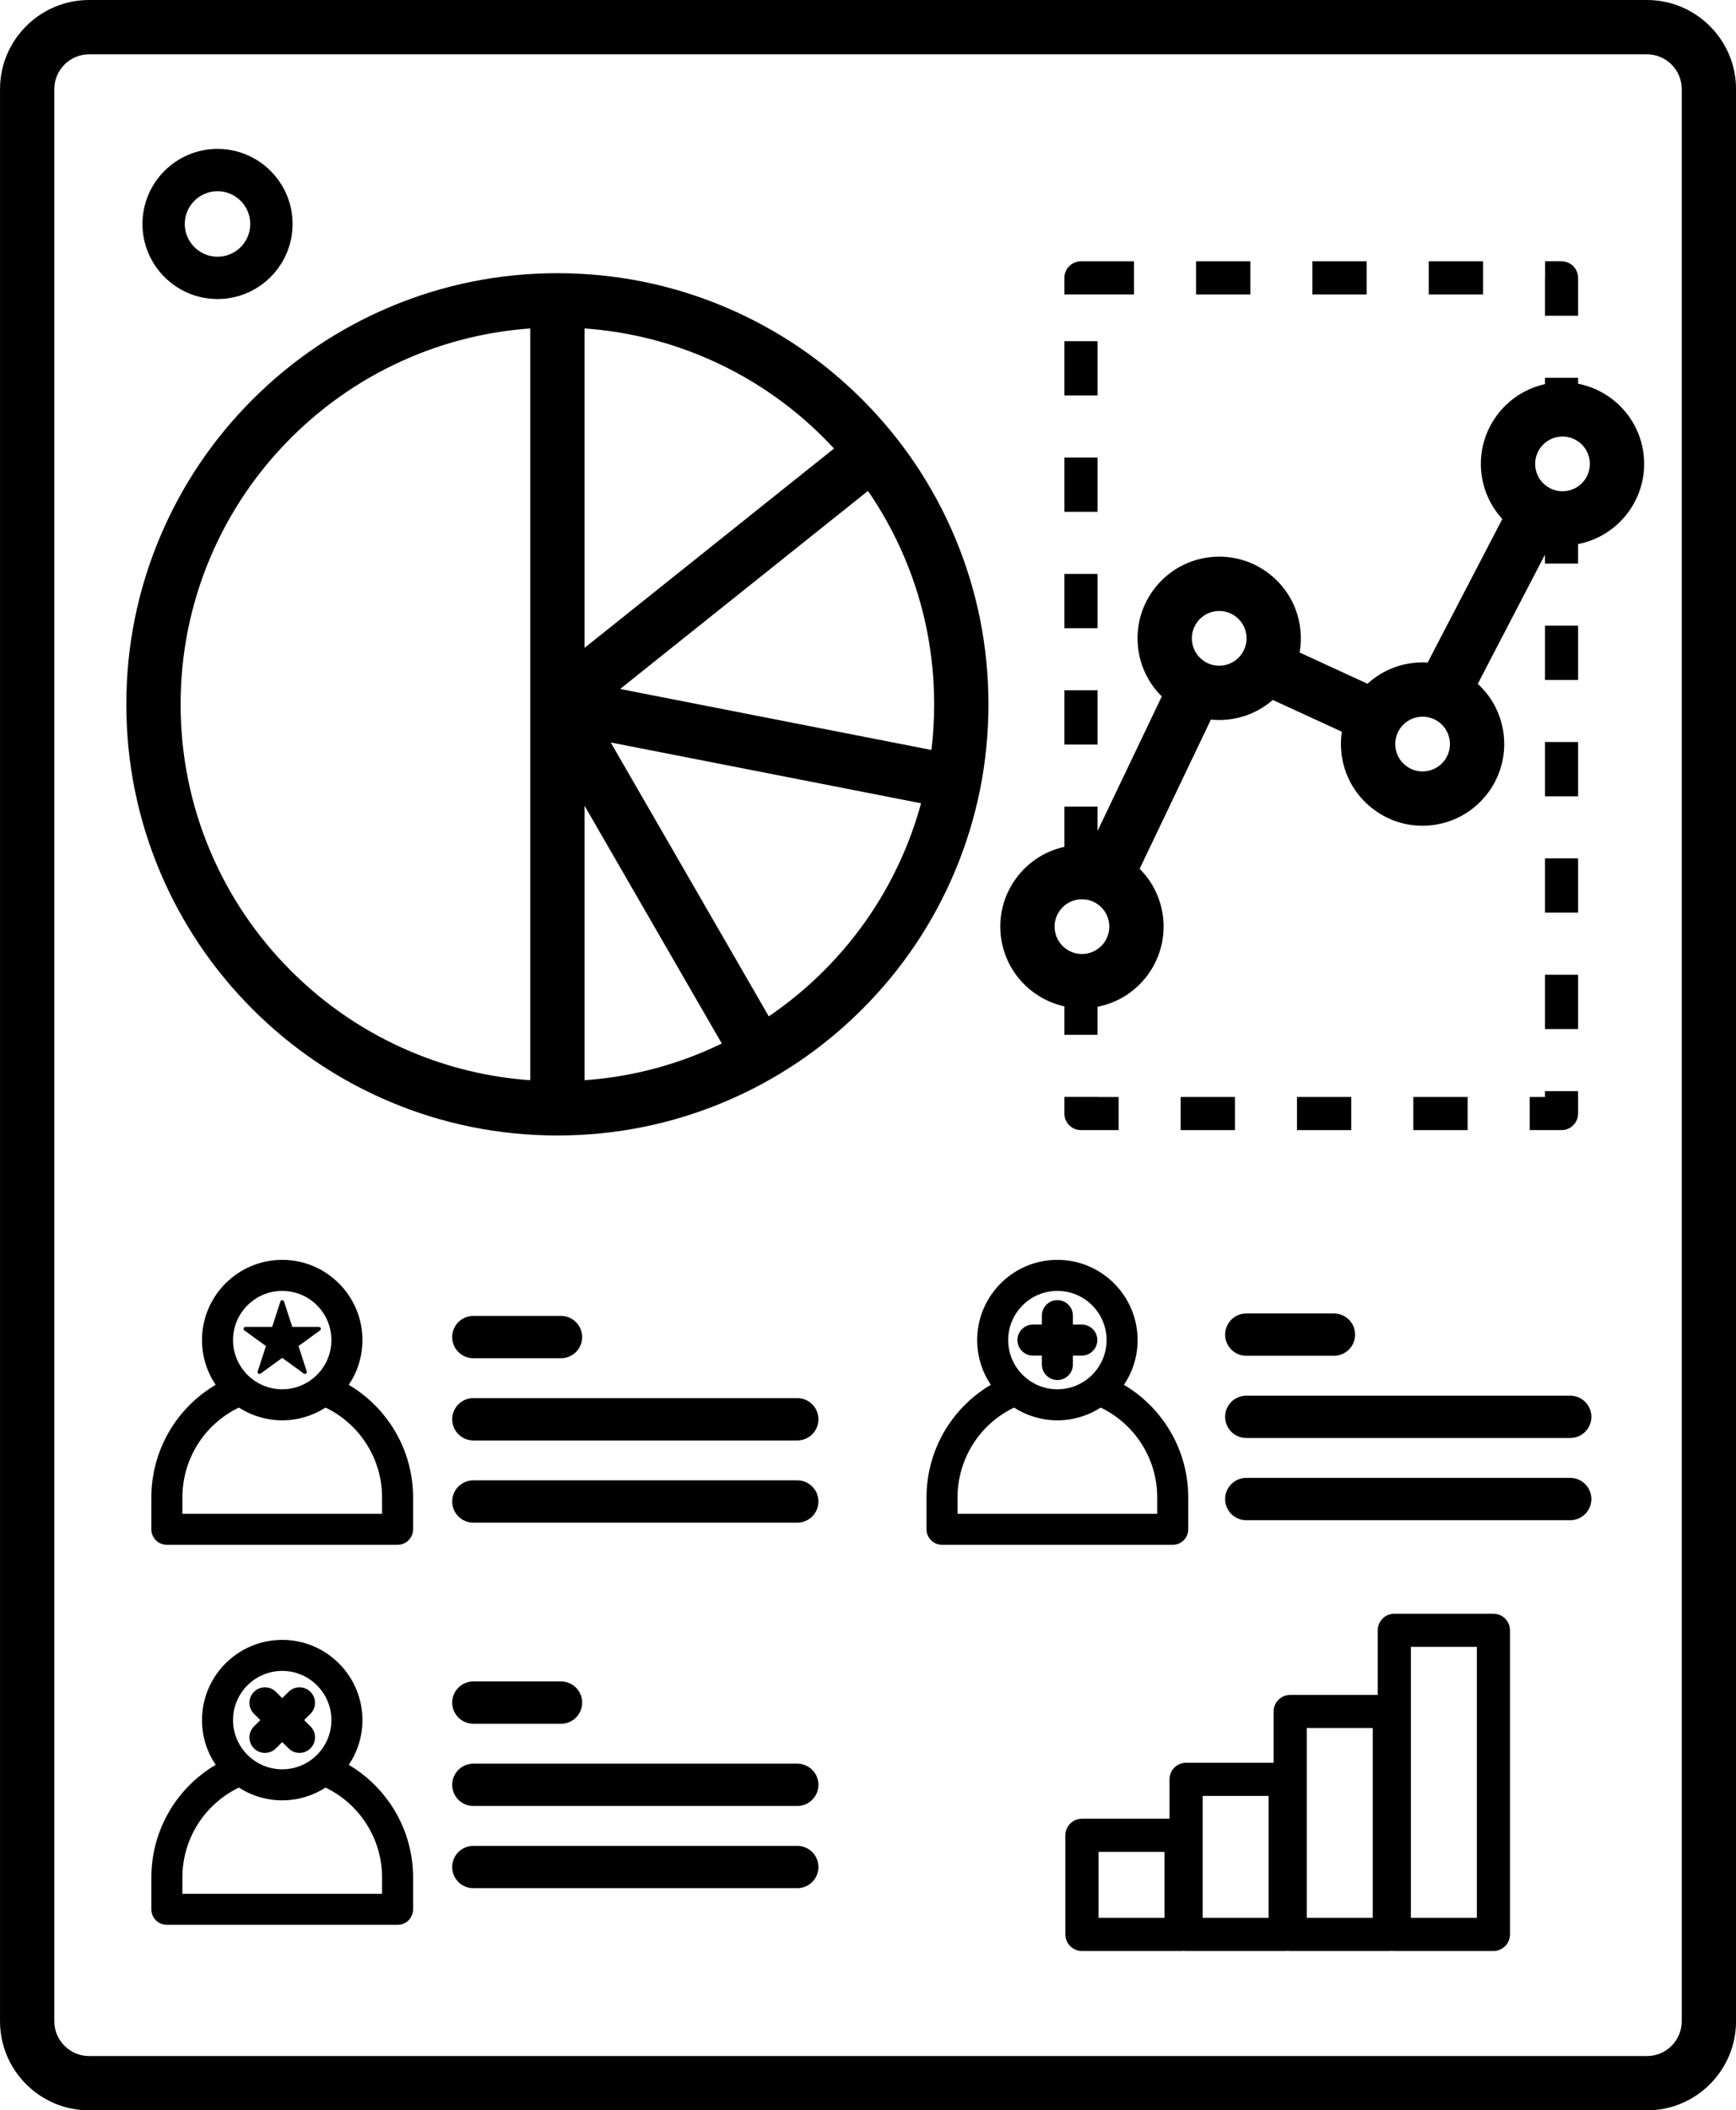 <?xml version="1.0" encoding="UTF-8"?>
<!DOCTYPE svg PUBLIC '-//W3C//DTD SVG 1.0//EN'
          'http://www.w3.org/TR/2001/REC-SVG-20010904/DTD/svg10.dtd'>
<svg height="2992.4" preserveAspectRatio="xMidYMid meet" version="1.0" viewBox="874.4 525.2 2462.1 2992.4" width="2462.1" xmlns="http://www.w3.org/2000/svg" xmlns:xlink="http://www.w3.org/1999/xlink" zoomAndPan="magnify"
><g id="change1_1"
  ><path d="M3210.19,525.21h-2209.4c-69.68,0-126.36,56.69-126.36,126.36v2739.72c0,69.68,56.69,126.36,126.36,126.36h2209.4 c69.68,0,126.36-56.69,126.36-126.36V651.58C3336.55,581.9,3279.86,525.21,3210.19,525.21z M3259.55,3391.29 c0,27.22-22.14,49.36-49.36,49.36h-2209.4c-27.22,0-49.36-22.14-49.36-49.36V651.58c0-27.22,22.14-49.36,49.36-49.36h2209.4 c27.22,0,49.36,22.14,49.36,49.36V3391.29z"
    /><path d="M2276.27,1523.96c0-82.52-16.17-162.58-48.06-237.98c-30.79-72.8-74.87-138.18-131-194.32 c-56.13-56.13-121.51-100.21-194.31-131c-75.4-31.89-155.46-48.06-237.98-48.06s-162.58,16.17-237.98,48.06 c-72.8,30.79-138.18,74.87-194.32,131c-56.13,56.13-100.21,121.51-131,194.32c-31.89,75.4-48.06,155.46-48.06,237.98 s16.17,162.58,48.06,237.98c30.79,72.8,74.87,138.18,131,194.31c56.13,56.13,121.51,100.21,194.32,131 c75.4,31.89,155.46,48.06,237.98,48.06s162.58-16.17,237.98-48.06c72.8-30.79,138.18-74.87,194.31-131 c56.13-56.13,100.21-121.51,131-194.31C2260.1,1686.54,2276.27,1606.47,2276.27,1523.96z M1626.41,1477.18v46.77v533 c-58.56-4.14-115.41-17.74-169.48-40.61c-63.63-26.91-120.78-65.45-169.86-114.53c-49.09-49.09-87.62-106.24-114.53-169.86 c-27.85-65.85-41.98-135.83-41.98-207.98s14.12-142.13,41.98-207.98c26.91-63.63,65.45-120.78,114.53-169.86 c49.09-49.09,106.24-87.62,169.86-114.53c54.07-22.87,110.93-36.48,169.48-40.61V1477.18z M1703.41,990.96 c58.56,4.14,115.41,17.74,169.48,40.61c63.63,26.91,120.78,65.45,169.86,114.53c4.95,4.95,9.78,9.98,14.51,15.09l-353.86,282.72 V990.96z M1872.9,2016.34c-54.07,22.87-110.93,36.48-169.48,40.61v-389.29l194.67,337.24 C1889.8,2008.92,1881.41,2012.74,1872.9,2016.34z M2157.29,1731.94c-26.91,63.63-65.45,120.78-114.53,169.86 c-24.12,24.12-50.19,45.68-78.01,64.58l-224.18-388.37l440.13,86.23C2174.45,1687.22,2166.65,1709.82,2157.29,1731.94z M2195.41,1588.66l-441.53-86.5l351.53-280.86c20.4,29.62,37.75,61.25,51.89,94.68c27.85,65.85,41.98,135.83,41.98,207.98 C2199.27,1545.74,2197.97,1567.33,2195.41,1588.66z"
    /><path d="M3112.55,1069.32v-8.42h-47v9.01c-56.71,12.45-96.4,65.91-90.28,125.01c2.66,25.67,13.56,48.53,29.8,66.22l-105.86,203.52 c-6.32-0.38-12.71-0.25-19.13,0.41c-25.02,2.59-48.01,12.98-66.21,29.68l-96.26-44.29c1.82-10.33,2.26-21.08,1.13-32.02 c-3.18-30.77-18.16-58.45-42.17-77.96c-24.01-19.5-54.17-28.49-84.94-25.31c-30.77,3.18-58.45,18.16-77.96,42.17 c-19.5,24.01-28.49,54.17-25.31,84.94c2.79,27,14.67,51.62,33.76,70.43l-91.15,190.84v-34.57h-47v57.06 c-25.53,5.57-48.26,19.5-64.97,40.08c-19.5,24.01-28.49,54.17-25.31,84.94c5.26,50.87,42.88,90.7,90.28,101.17v40.33h47v-39.75 c58.21-11.27,99.31-65.52,93.09-125.59c-2.78-26.81-14.51-51.29-33.37-70.04l101.07-211.6c3.83,0.38,7.69,0.6,11.57,0.6 c4.03,0,8.08-0.21,12.14-0.63c24.63-2.55,46.68-12.69,64.05-27.85l97.95,45.07c-1.45,9.62-1.7,19.48-0.67,29.41 c3.18,30.77,18.16,58.45,42.17,77.96c20.84,16.93,46.32,25.94,72.8,25.94c4.03,0,8.08-0.21,12.14-0.63 c63.51-6.58,109.84-63.6,103.26-127.11c-2.95-28.46-15.98-54.27-36.92-73.42l95.28-183.2v12.64h47v-27.7 c58.21-11.27,99.31-65.52,93.09-125.59C3200.27,1119.21,3161.26,1078.81,3112.55,1069.32z M2412.88,1877.75 c-1.35,0.14-2.69,0.21-4.02,0.21c-19.61,0-36.5-14.88-38.57-34.81c-1.07-10.31,1.94-20.42,8.48-28.46 c6.54-8.04,15.81-13.06,26.12-14.13c1.36-0.14,2.72-0.21,4.07-0.21c8.87,0,17.41,3.02,24.39,8.69 c8.04,6.54,13.06,15.81,14.13,26.12C2449.68,1856.44,2434.16,1875.55,2412.88,1877.75z M2607.55,1468.97 c-10.31,1.07-20.42-1.94-28.46-8.48c-8.04-6.54-13.06-15.81-14.13-26.12c-1.07-10.31,1.94-20.42,8.48-28.46 c6.54-8.04,15.81-13.06,26.12-14.13c1.36-0.14,2.72-0.21,4.07-0.21c8.87,0,17.41,3.02,24.39,8.69 c8.04,6.54,13.06,15.81,14.13,26.12C2644.35,1447.66,2628.83,1466.77,2607.55,1468.97z M2896,1618.86 c-10.3,1.07-20.42-1.94-28.46-8.48c-8.04-6.54-13.06-15.81-14.13-26.12c-1.07-10.31,1.94-20.42,8.48-28.46 c6.54-8.04,15.81-13.06,26.12-14.13c1.36-0.14,2.72-0.21,4.07-0.21c8.87,0,17.41,3.02,24.39,8.69 c8.04,6.54,13.06,15.81,14.13,26.12C2932.8,1597.55,2917.28,1616.66,2896,1618.86z M3094.45,1221.59 c-21.29,2.21-40.39-13.32-42.59-34.6c-2.2-21.28,13.32-40.39,34.6-42.59c1.35-0.14,2.69-0.21,4.02-0.21 c19.61,0,36.5,14.88,38.57,34.81C3131.25,1200.28,3115.73,1219.39,3094.45,1221.59z"
    /><path d="M3065.55 1907.36H3112.55V1984.36H3065.55z"
    /><path d="M3065.55,2080.69h-21.68v47h45.18c12.98,0,23.5-10.52,23.5-23.5v-31.82h-47V2080.69z"
    /><path d="M2713.87 2080.69H2790.87V2127.69H2713.87z"
    /><path d="M2548.87 2080.69H2625.87V2127.69H2548.87z"
    /><path d="M2878.87 2080.69H2955.87V2127.69H2878.87z"
    /><path d="M3065.55 1577.36H3112.55V1654.36H3065.55z"
    /><path d="M2383.98,2080.58v23.61c0,12.98,10.52,23.5,23.5,23.5h53.39v-47h-29.89v-0.11H2383.98z"
    /><path d="M3065.55 1742.36H3112.55V1819.36H3065.55z"
    /><path d="M3065.55 1412.36H3112.55V1489.36H3065.55z"
    /><path d="M2383.98 1503.99H2430.98V1580.99H2383.98z"
    /><path d="M2383.98 1338.99H2430.98V1415.99H2383.98z"
    /><path d="M2900.72 895.73H2977.72V942.73H2900.72z"
    /><path d="M2383.98 1173.99H2430.98V1250.99H2383.98z"
    /><path d="M3112.55,919.23c0-12.98-10.52-23.5-23.5-23.5h-23.33v23.5h-0.17v53.67h47V919.23z"
    /><path d="M2570.72 895.73H2647.72V942.73H2570.72z"
    /><path d="M2383.98 1008.99H2430.98V1085.99H2383.98z"
    /><path d="M2735.72 895.73H2812.72V942.73H2735.72z"
    /><path d="M2559.65,2693.74v-45.02c0-37.62-11.2-73.85-32.38-104.78c-15.5-22.62-35.54-41.34-58.83-55.09 c12.23-18.14,19.37-39.97,19.37-63.44c0-62.73-51.03-113.76-113.76-113.76s-113.76,51.03-113.76,113.76 c0,23.47,7.15,45.3,19.37,63.43c-56.11,33.08-91.22,93.46-91.22,159.86v45.02c0,12.15,9.85,22,22,22h327.21 C2549.8,2715.74,2559.65,2705.89,2559.65,2693.74z M2374.05,2355.66c38.47,0,69.76,31.29,69.76,69.76s-31.29,69.76-69.76,69.76 s-69.76-31.29-69.76-69.76S2335.58,2355.66,2374.05,2355.66z M2515.65,2671.74h-283.21v-23.02c0-54.71,31.24-104.05,80.16-127.6 c17.73,11.43,38.83,18.06,61.45,18.06c22.62,0,43.71-6.64,61.45-18.06c22.29,10.74,41.36,27.08,55.47,47.69 c16.15,23.57,24.68,51.21,24.68,79.91V2671.74z"
    /><path d="M2352.05,2447.42v12.65c0,12.15,9.85,22,22,22s22-9.85,22-22v-12.65h12.65c12.15,0,22-9.85,22-22s-9.85-22-22-22h-12.65 v-12.65c0-12.15-9.85-22-22-22s-22,9.85-22,22v12.65h-12.65c-12.15,0-22,9.85-22,22s9.85,22,22,22H2352.05z"
    /><path d="M2611.96,2417.67c0,16.57,13.43,30,30,30h124.33c16.57,0,30-13.43,30-30s-13.43-30-30-30h-124.33 C2625.39,2387.67,2611.96,2401.1,2611.96,2417.67z"
    /><path d="M3101.38,2504.25h-459.42c-16.57,0-30,13.43-30,30s13.43,30,30,30h459.42c16.57,0,30-13.43,30-30 S3117.95,2504.25,3101.38,2504.25z"
    /><path d="M3101.38,2620.83h-459.42c-16.57,0-30,13.43-30,30s13.43,30,30,30h459.42c16.57,0,30-13.43,30-30 S3117.95,2620.83,3101.38,2620.83z"
    /><path d="M1369.05,3027.72c12.23-18.14,19.37-39.97,19.37-63.44c0-62.73-51.03-113.76-113.76-113.76 c-62.73,0-113.76,51.03-113.76,113.76c0,23.47,7.15,45.3,19.37,63.43c-56.11,33.08-91.22,93.46-91.22,159.86v45.02 c0,12.15,9.85,22,22,22h327.21c12.15,0,22-9.85,22-22v-45.02c0-37.62-11.2-73.85-32.38-104.78 C1412.39,3060.18,1392.34,3041.47,1369.05,3027.72z M1274.66,2894.52c38.47,0,69.76,31.29,69.76,69.76s-31.29,69.76-69.76,69.76 c-38.47,0-69.76-31.29-69.76-69.76S1236.19,2894.52,1274.66,2894.52z M1416.27,3210.6h-283.21v-23.02 c0-54.71,31.24-104.05,80.16-127.6c17.73,11.43,38.83,18.06,61.45,18.06c22.62,0,43.71-6.64,61.45-18.06 c22.29,10.74,41.36,27.08,55.47,47.69c16.15,23.57,24.68,51.21,24.68,79.91V3210.6z"
    /><path d="M1234.6,3004.34c4.3,4.3,9.93,6.44,15.56,6.44s11.26-2.15,15.56-6.44l8.94-8.94l8.94,8.94c4.3,4.3,9.93,6.44,15.56,6.44 s11.26-2.15,15.56-6.44c8.59-8.59,8.59-22.52,0-31.11l-8.94-8.94l8.94-8.94c8.59-8.59,8.59-22.52,0-31.11 c-8.59-8.59-22.52-8.59-31.11,0l-8.94,8.94l-8.94-8.94c-8.59-8.59-22.52-8.59-31.11,0c-8.59,8.59-8.59,22.52,0,31.11l8.94,8.94 l-8.94,8.94C1226.01,2981.82,1226.01,2995.75,1234.6,3004.34z"
    /><path d="M1369.05,2488.86c12.23-18.14,19.37-39.97,19.37-63.44c0-62.73-51.03-113.76-113.76-113.76 c-62.73,0-113.76,51.03-113.76,113.76c0,23.47,7.14,45.3,19.37,63.43c-56.11,33.08-91.22,93.46-91.22,159.86v45.02 c0,12.15,9.85,22,22,22h327.21c12.15,0,22-9.85,22-22v-45.02c0-37.62-11.2-73.85-32.38-104.78 C1412.39,2521.32,1392.34,2502.61,1369.05,2488.86z M1274.66,2355.66c38.47,0,69.76,31.29,69.76,69.76s-31.29,69.76-69.76,69.76 c-38.47,0-69.76-31.29-69.76-69.76S1236.19,2355.66,1274.66,2355.66z M1416.27,2671.74h-283.21v-23.02 c0-54.71,31.24-104.05,80.16-127.6c17.73,11.43,38.83,18.06,61.45,18.06c22.62,0,43.71-6.64,61.45-18.06 c22.29,10.74,41.36,27.08,55.47,47.69c16.15,23.57,24.68,51.21,24.68,79.91V2671.74z"
    /><path d="M1239.87,2469.87c-0.81,2.5,2.05,4.58,4.17,3.03l30.61-22.24l30.61,22.24c2.13,1.54,4.99-0.53,4.17-3.03l-11.69-35.99 l30.61-22.24c2.13-1.54,1.03-4.91-1.59-4.91h-37.84l-11.69-35.99c-0.81-2.5-4.35-2.5-5.16,0l-11.69,35.99h-37.84 c-2.63,0-3.72,3.36-1.59,4.91l30.61,22.24L1239.87,2469.87z"
    /><path d="M1545.73,2451.15h124.33c16.57,0,30-13.43,30-30s-13.43-30-30-30h-124.33c-16.57,0-30,13.43-30,30 S1529.16,2451.15,1545.73,2451.15z"
    /><path d="M2005.15,2507.73h-459.42c-16.57,0-30,13.43-30,30s13.43,30,30,30h459.42c16.57,0,30-13.43,30-30 S2021.72,2507.73,2005.15,2507.73z"
    /><path d="M2005.15,2624.31h-459.42c-16.57,0-30,13.43-30,30s13.43,30,30,30h459.42c16.57,0,30-13.43,30-30 S2021.72,2624.31,2005.15,2624.31z"
    /><path d="M1545.73,2969.46h124.33c16.57,0,30-13.43,30-30s-13.43-30-30-30h-124.33c-16.57,0-30,13.43-30,30 S1529.16,2969.46,1545.73,2969.46z"
    /><path d="M2005.15,3026.04h-459.42c-16.57,0-30,13.43-30,30s13.43,30,30,30h459.42c16.57,0,30-13.43,30-30 S2021.72,3026.04,2005.15,3026.04z"
    /><path d="M2005.15,3142.62h-459.42c-16.57,0-30,13.43-30,30s13.43,30,30,30h459.42c16.57,0,30-13.43,30-30 S2021.72,3142.62,2005.15,3142.62z"
    /><path d="M2992.45,2813.45h-140.54c-12.98,0-23.5,10.52-23.5,23.5v91.6h-124.18c-12.98,0-23.5,10.52-23.5,23.5v72.73h-124.18 c-12.98,0-23.5,10.52-23.5,23.5v55.85h-124.18c-12.98,0-23.5,10.52-23.5,23.5v140.54c0,12.98,10.52,23.5,23.5,23.5h140.54 c1.21,0,2.41-0.09,3.57-0.27c1.16,0.18,2.36,0.27,3.57,0.27h140.54c1.21,0,2.41-0.09,3.57-0.27c1.16,0.18,2.36,0.27,3.57,0.27 h140.54c1.21,0,2.41-0.09,3.57-0.27c1.16,0.18,2.36,0.27,3.57,0.27h140.54c12.98,0,23.5-10.52,23.5-23.5v-431.22 C3015.95,2823.97,3005.43,2813.45,2992.45,2813.45z M2525.92,3244.67h-93.54v-93.54h93.54V3244.67z M2673.6,3244.67h-93.54v-172.89 h93.54V3244.67z M2821.27,3244.67h-93.54v-269.12h93.54V3244.67z M2968.95,3244.67h-93.54v-384.22h93.54V3244.67z"
    /><path d="M1182.9,949.23c58.69,0,106.45-47.75,106.45-106.45c0-58.69-47.75-106.45-106.45-106.45 c-58.69,0-106.45,47.75-106.45,106.45C1076.45,901.48,1124.21,949.23,1182.9,949.23z M1182.9,796.34 c25.61,0,46.45,20.84,46.45,46.45s-20.84,46.45-46.45,46.45s-46.45-20.84-46.45-46.45S1157.29,796.34,1182.9,796.34z"
    /><path d="M2426.15,942.73h56.57v-47h-75.24c-12.98,0-23.5,10.52-23.5,23.5v1.76v21.74h23.5H2426.15z"
  /></g
></svg
>
